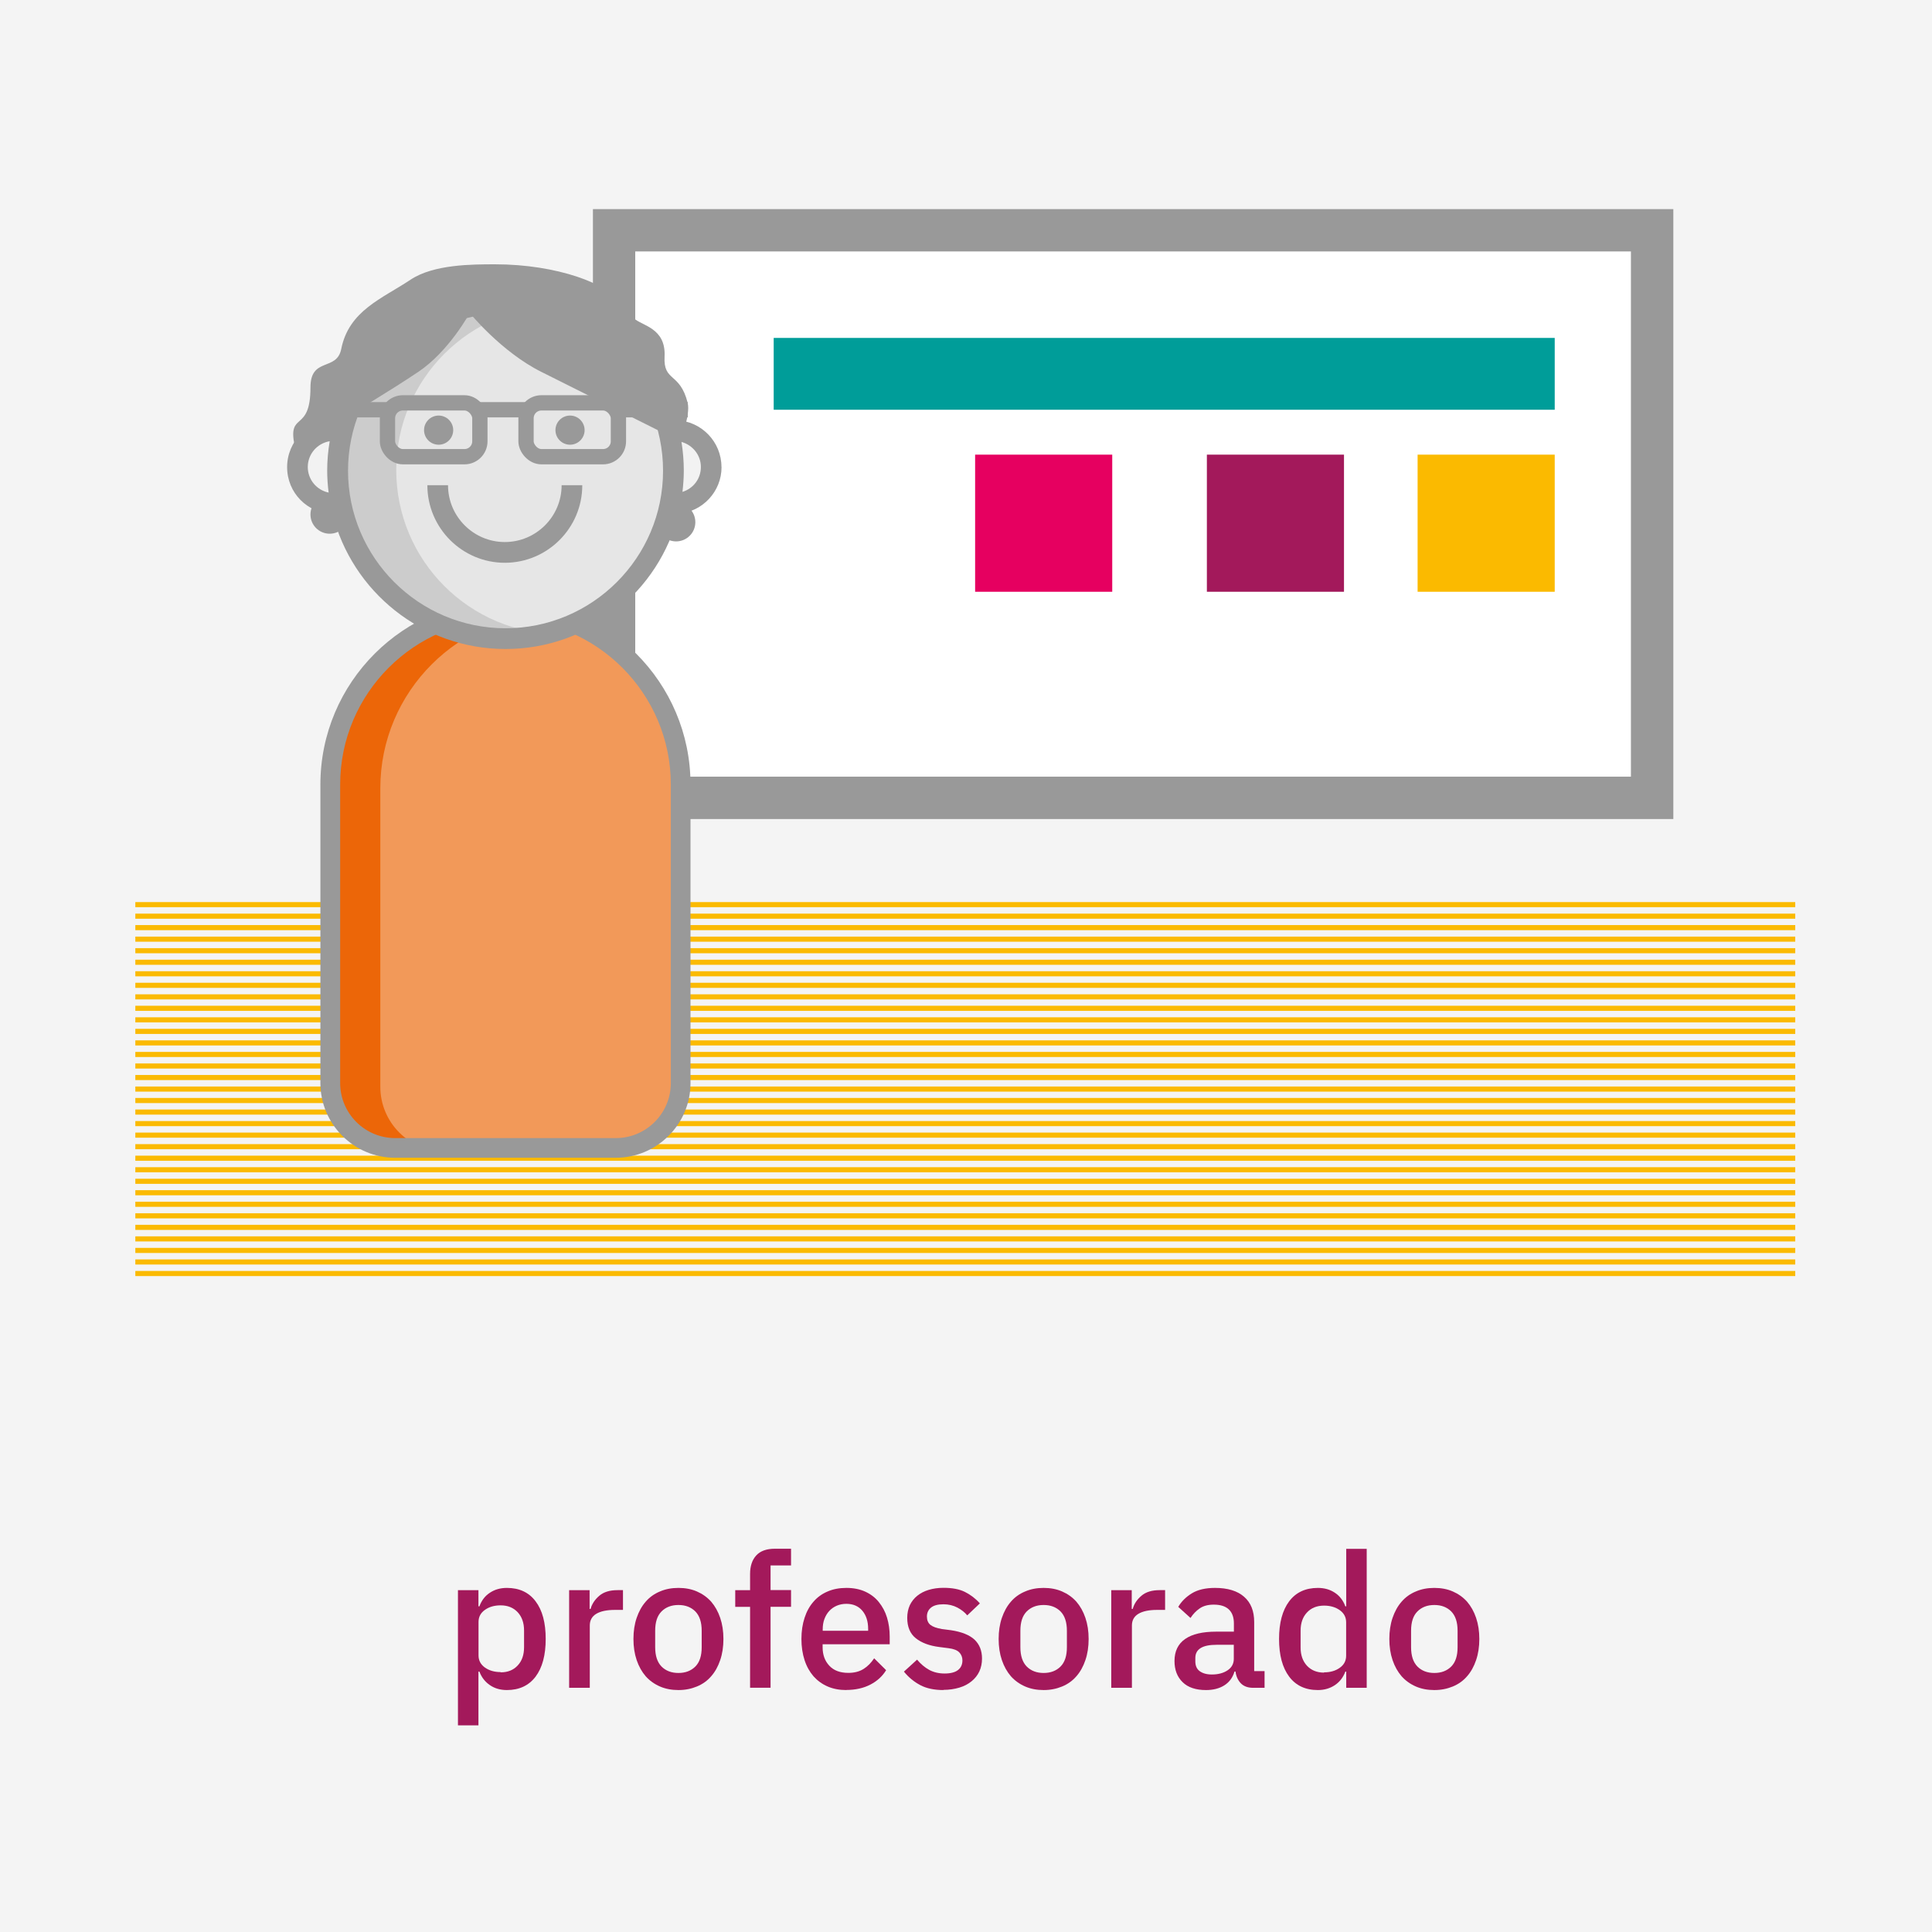 <?xml version="1.0" encoding="UTF-8"?><svg id="Capa_1" xmlns="http://www.w3.org/2000/svg" xmlns:xlink="http://www.w3.org/1999/xlink" viewBox="0 0 216 216"><defs><style>.cls-1{fill:#009d99;}.cls-2{fill:#fbba00;}.cls-3{fill:#e6e6e6;}.cls-4{stroke:#fbba00;stroke-width:.57px;}.cls-4,.cls-5{fill:none;stroke-miterlimit:10;}.cls-6{fill:#f4f4f4;}.cls-7{fill:#f29959;}.cls-8{fill:#a3195b;}.cls-9{fill:#e60060;}.cls-10{fill:#ccc;}.cls-11{clip-path:url(#clippath-1);}.cls-12{fill:#fff;}.cls-13{fill:#ec6608;}.cls-14{fill:#f2f2f2;}.cls-5{stroke:#999;stroke-width:1.71px;}.cls-15{clip-path:url(#clippath);}.cls-16{fill:#999;}</style><clipPath id="clippath"><path class="cls-13" d="M56.38,67.72h0c10.81,0,19.59,8.78,19.59,19.59v33.37c0,4-3.25,7.25-7.25,7.25h-24.67c-4,0-7.25-3.25-7.25-7.25v-33.37c0-10.81,8.78-19.59,19.59-19.59Z"/></clipPath><clipPath id="clippath-1"><circle class="cls-10" cx="56.27" cy="52.58" r="18.36"/></clipPath></defs><rect class="cls-6" x="-1" y="-1.5" width="219" height="219.25"/><path class="cls-8" d="M51.2,177.78h2.29v1.81h.11c.24-.66.63-1.17,1.17-1.52.54-.36,1.17-.54,1.9-.54,1.39,0,2.46.5,3.21,1.5.76,1,1.13,2.4,1.13,4.21s-.38,3.21-1.13,4.21c-.76,1-1.83,1.5-3.21,1.5-.73,0-1.36-.18-1.9-.55s-.93-.87-1.17-1.51h-.11v6.01h-2.29v-15.12ZM55.97,186.97c.8,0,1.43-.25,1.91-.77.48-.51.71-1.19.71-2.03v-1.89c0-.84-.24-1.52-.71-2.03-.48-.51-1.11-.77-1.91-.77-.7,0-1.29.17-1.76.51-.48.34-.71.79-.71,1.35v3.74c0,.56.24,1.01.71,1.35.48.34,1.06.51,1.76.51Z"/><path class="cls-8" d="M63.63,188.7v-10.92h2.29v2.1h.11c.15-.56.48-1.05.97-1.47s1.17-.63,2.04-.63h.61v2.21h-.9c-.91,0-1.61.15-2.09.44-.48.29-.72.73-.72,1.3v6.97h-2.29Z"/><path class="cls-8" d="M75.85,188.95c-.76,0-1.45-.13-2.07-.4s-1.15-.65-1.59-1.14c-.43-.5-.77-1.1-1.01-1.81-.24-.71-.36-1.49-.36-2.36s.12-1.66.36-2.36.57-1.31,1.01-1.81c.43-.5.96-.88,1.59-1.14.62-.27,1.31-.4,2.07-.4s1.45.13,2.07.4c.62.27,1.15.65,1.59,1.14.43.5.77,1.1,1.01,1.81s.36,1.49.36,2.36-.12,1.66-.36,2.36c-.24.71-.57,1.31-1.01,1.81-.43.5-.96.88-1.59,1.14s-1.31.4-2.07.4ZM75.85,187.04c.78,0,1.41-.24,1.89-.72.48-.48.71-1.2.71-2.16v-1.84c0-.96-.24-1.68-.71-2.16-.48-.48-1.11-.72-1.89-.72s-1.41.24-1.89.72c-.48.48-.71,1.2-.71,2.16v1.84c0,.96.24,1.68.71,2.16.48.48,1.11.72,1.89.72Z"/><path class="cls-8" d="M83.86,179.65h-1.66v-1.87h1.66v-1.81c0-.88.23-1.57.69-2.07.46-.5,1.15-.75,2.08-.75h1.81v1.87h-2.29v2.75h2.29v1.87h-2.29v9.05h-2.29v-9.05Z"/><path class="cls-8" d="M94.63,188.95c-.78,0-1.48-.13-2.1-.4-.62-.27-1.14-.65-1.58-1.14-.43-.5-.77-1.1-1-1.81-.23-.71-.35-1.49-.35-2.36s.12-1.66.35-2.36c.23-.71.56-1.31,1-1.81.43-.5.96-.88,1.58-1.14.62-.27,1.32-.4,2.1-.4s1.5.14,2.11.42c.61.28,1.12.67,1.52,1.17s.71,1.07.91,1.73c.2.66.3,1.37.3,2.12v.86h-7.5v.35c0,.83.25,1.52.75,2.05.5.54,1.21.8,2.13.8.67,0,1.24-.15,1.7-.44.46-.29.85-.69,1.18-1.19l1.34,1.33c-.41.67-.99,1.21-1.76,1.61-.77.4-1.67.6-2.69.6ZM94.63,179.31c-.39,0-.75.07-1.08.21-.33.14-.61.34-.84.59-.23.25-.41.55-.54.9-.13.35-.19.73-.19,1.16v.15h5.08v-.21c0-.84-.22-1.52-.65-2.03-.43-.51-1.03-.77-1.79-.77Z"/><path class="cls-8" d="M105.49,188.95c-1.04,0-1.9-.18-2.6-.55s-1.31-.87-1.83-1.51l1.47-1.34c.41.49.86.87,1.35,1.14s1.07.41,1.73.41,1.17-.13,1.5-.39c.33-.26.49-.62.49-1.08,0-.35-.12-.65-.35-.89-.23-.24-.63-.4-1.21-.47l-1.01-.13c-1.12-.14-2-.47-2.64-.98-.64-.51-.96-1.27-.96-2.28,0-.53.1-1,.29-1.42.2-.41.47-.76.83-1.05.36-.29.78-.51,1.28-.66.5-.15,1.05-.23,1.65-.23.98,0,1.78.15,2.4.46.62.31,1.18.73,1.67,1.28l-1.41,1.34c-.28-.34-.65-.63-1.1-.87-.46-.24-.98-.37-1.56-.37-.63,0-1.1.13-1.4.38-.3.25-.45.58-.45.99s.13.73.4.94.69.36,1.28.46l1.01.13c1.2.18,2.08.54,2.64,1.06.55.53.83,1.23.83,2.11,0,.53-.1,1.01-.3,1.44-.2.43-.49.79-.87,1.1s-.83.55-1.37.71-1.13.25-1.79.25Z"/><path class="cls-8" d="M116.68,188.95c-.76,0-1.45-.13-2.07-.4s-1.15-.65-1.59-1.14c-.43-.5-.77-1.1-1.01-1.81-.24-.71-.36-1.49-.36-2.36s.12-1.66.36-2.36.57-1.31,1.01-1.81c.43-.5.96-.88,1.59-1.14.62-.27,1.31-.4,2.07-.4s1.45.13,2.07.4c.62.27,1.15.65,1.59,1.14.43.5.77,1.1,1.01,1.81s.36,1.49.36,2.36-.12,1.66-.36,2.36c-.24.71-.57,1.31-1.01,1.81-.43.5-.96.88-1.59,1.14s-1.31.4-2.07.4ZM116.68,187.04c.78,0,1.41-.24,1.89-.72.48-.48.71-1.2.71-2.16v-1.84c0-.96-.24-1.68-.71-2.16-.48-.48-1.11-.72-1.89-.72s-1.41.24-1.89.72c-.48.48-.71,1.2-.71,2.16v1.84c0,.96.24,1.68.71,2.16.48.48,1.11.72,1.89.72Z"/><path class="cls-8" d="M124.24,188.7v-10.92h2.29v2.1h.11c.15-.56.48-1.05.97-1.47s1.17-.63,2.04-.63h.61v2.21h-.9c-.91,0-1.61.15-2.09.44-.48.29-.72.73-.72,1.3v6.97h-2.29Z"/><path class="cls-8" d="M140.11,188.7c-.6,0-1.06-.17-1.39-.51-.32-.34-.52-.78-.59-1.31h-.11c-.21.69-.59,1.2-1.15,1.55-.56.35-1.24.52-2.04.52-1.13,0-2.01-.29-2.61-.88-.61-.59-.91-1.38-.91-2.37,0-1.09.4-1.91,1.19-2.46s1.95-.82,3.48-.82h1.97v-.92c0-.67-.18-1.19-.55-1.55s-.93-.55-1.7-.55c-.64,0-1.17.14-1.57.42-.41.28-.75.64-1.03,1.07l-1.37-1.24c.36-.62.88-1.12,1.53-1.52.66-.4,1.52-.6,2.58-.6,1.41,0,2.5.33,3.25.99.76.66,1.13,1.6,1.13,2.83v5.48h1.16v1.87h-1.28ZM135.49,187.21c.71,0,1.3-.16,1.76-.47s.69-.74.69-1.27v-1.58h-1.93c-1.58,0-2.37.49-2.37,1.47v.38c0,.49.16.86.49,1.1s.78.37,1.35.37Z"/><path class="cls-8" d="M150.51,186.89h-.1c-.24.64-.63,1.15-1.17,1.51s-1.17.55-1.9.55c-1.39,0-2.46-.5-3.21-1.5s-1.13-2.4-1.13-4.21.38-3.21,1.13-4.21,1.83-1.5,3.21-1.5c.73,0,1.36.18,1.9.54.54.36.93.86,1.17,1.52h.1v-6.43h2.29v15.54h-2.29v-1.81ZM148.03,186.97c.7,0,1.29-.17,1.76-.51.48-.34.71-.79.71-1.35v-3.74c0-.56-.24-1.01-.71-1.35-.48-.34-1.06-.51-1.76-.51-.8,0-1.44.26-1.91.77-.48.51-.71,1.19-.71,2.03v1.89c0,.84.24,1.52.71,2.03.48.51,1.11.77,1.91.77Z"/><path class="cls-8" d="M160.36,188.95c-.76,0-1.45-.13-2.07-.4s-1.15-.65-1.59-1.14c-.43-.5-.77-1.1-1.01-1.81-.24-.71-.36-1.49-.36-2.36s.12-1.66.36-2.36.57-1.31,1.01-1.81c.43-.5.96-.88,1.59-1.14.62-.27,1.31-.4,2.07-.4s1.45.13,2.07.4c.62.27,1.15.65,1.59,1.14.43.5.77,1.1,1.01,1.81s.36,1.49.36,2.36-.12,1.66-.36,2.36c-.24.71-.57,1.31-1.01,1.81-.43.5-.96.88-1.59,1.14s-1.31.4-2.07.4ZM160.36,187.04c.78,0,1.41-.24,1.89-.72.48-.48.71-1.2.71-2.16v-1.84c0-.96-.24-1.68-.71-2.16-.48-.48-1.11-.72-1.89-.72s-1.41.24-1.89.72c-.48.48-.71,1.2-.71,2.16v1.84c0,.96.24,1.68.71,2.16.48.48,1.11.72,1.89.72Z"/><rect class="cls-12" x="68.66" y="25.74" width="116.06" height="63.46"/><path class="cls-16" d="M187.08,91.57h-120.79V23.38h120.79v68.19ZM71.02,86.83h111.32V28.11h-111.32v58.72Z"/><line class="cls-4" x1="15.13" y1="101.14" x2="200.71" y2="101.14"/><line class="cls-4" x1="15.13" y1="102.43" x2="200.71" y2="102.43"/><line class="cls-4" x1="15.13" y1="103.71" x2="200.71" y2="103.71"/><line class="cls-4" x1="15.13" y1="105" x2="200.71" y2="105"/><line class="cls-4" x1="15.13" y1="106.29" x2="200.71" y2="106.29"/><line class="cls-4" x1="15.13" y1="107.58" x2="200.71" y2="107.58"/><line class="cls-4" x1="15.13" y1="108.87" x2="200.71" y2="108.87"/><line class="cls-4" x1="15.13" y1="110.16" x2="200.71" y2="110.16"/><line class="cls-4" x1="15.13" y1="111.45" x2="200.71" y2="111.45"/><line class="cls-4" x1="15.13" y1="112.73" x2="200.71" y2="112.73"/><line class="cls-4" x1="15.13" y1="114.02" x2="200.71" y2="114.02"/><line class="cls-4" x1="15.13" y1="115.31" x2="200.71" y2="115.31"/><line class="cls-4" x1="15.13" y1="116.6" x2="200.71" y2="116.6"/><line class="cls-4" x1="15.13" y1="117.89" x2="200.71" y2="117.89"/><line class="cls-4" x1="15.13" y1="119.18" x2="200.71" y2="119.18"/><line class="cls-4" x1="15.13" y1="120.47" x2="200.71" y2="120.47"/><line class="cls-4" x1="15.13" y1="121.76" x2="200.71" y2="121.76"/><line class="cls-4" x1="15.13" y1="123.04" x2="200.71" y2="123.04"/><line class="cls-4" x1="15.13" y1="124.33" x2="200.71" y2="124.33"/><line class="cls-4" x1="15.13" y1="125.62" x2="200.71" y2="125.62"/><line class="cls-4" x1="15.13" y1="126.91" x2="200.71" y2="126.91"/><line class="cls-4" x1="15.13" y1="128.2" x2="200.71" y2="128.2"/><line class="cls-4" x1="15.13" y1="129.49" x2="200.71" y2="129.49"/><line class="cls-4" x1="15.13" y1="130.78" x2="200.71" y2="130.78"/><line class="cls-4" x1="15.13" y1="132.07" x2="200.71" y2="132.07"/><line class="cls-4" x1="15.13" y1="133.35" x2="200.71" y2="133.35"/><line class="cls-4" x1="15.13" y1="134.64" x2="200.71" y2="134.64"/><line class="cls-4" x1="15.13" y1="135.93" x2="200.71" y2="135.93"/><line class="cls-4" x1="15.13" y1="137.22" x2="200.71" y2="137.22"/><line class="cls-4" x1="15.13" y1="138.51" x2="200.71" y2="138.51"/><line class="cls-4" x1="15.13" y1="139.8" x2="200.71" y2="139.8"/><line class="cls-4" x1="15.13" y1="141.09" x2="200.71" y2="141.09"/><line class="cls-4" x1="15.13" y1="142.38" x2="200.71" y2="142.38"/><path class="cls-13" d="M56.38,67.72h0c10.81,0,19.59,8.78,19.59,19.59v33.37c0,4-3.25,7.25-7.25,7.25h-24.67c-4,0-7.25-3.25-7.25-7.25v-33.37c0-10.81,8.78-19.59,19.59-19.59Z"/><g class="cls-15"><path class="cls-7" d="M62.1,68.54h0c10.81,0,19.59,8.78,19.59,19.59v33.37c0,4-3.25,7.25-7.25,7.25h-24.67c-4,0-7.25-3.25-7.25-7.25v-33.37c0-10.81,8.78-19.59,19.59-19.59Z"/></g><rect id="Rectángulo_372" class="cls-1" x="86.5" y="37.78" width="87.32" height="8.03"/><rect id="Rectángulo_373" class="cls-8" x="134.93" y="50.83" width="15.33" height="15.33"/><rect id="Rectángulo_374" class="cls-2" x="158.49" y="50.83" width="15.33" height="15.33"/><rect id="Rectángulo_375" class="cls-9" x="109.02" y="50.83" width="15.33" height="15.33"/><path class="cls-16" d="M68.85,129.44h-24.67c-4.61,0-8.36-3.75-8.36-8.36v-33.37c0-11.41,9.28-20.69,20.69-20.69s20.69,9.28,20.69,20.69v33.37c0,4.61-3.75,8.36-8.36,8.36ZM56.52,69.23c-10.19,0-18.49,8.29-18.49,18.49v33.37c0,3.39,2.76,6.15,6.15,6.15h24.67c3.39,0,6.15-2.76,6.15-6.15v-33.37c0-10.19-8.29-18.49-18.49-18.49Z"/><circle class="cls-14" cx="37.07" cy="52.21" r="3.26"/><circle class="cls-14" cx="76.24" cy="52.21" r="3.26"/><circle class="cls-10" cx="56.27" cy="52.58" r="18.36"/><g class="cls-11"><circle class="cls-3" cx="62.66" cy="52.54" r="18.36"/></g><g id="Trazado_5312"><path class="cls-16" d="M56.45,62.92c-4.78,0-8.67-3.89-8.67-8.67h2.31c0,3.5,2.85,6.35,6.35,6.35s6.35-2.85,6.35-6.35h2.31c0,4.78-3.89,8.67-8.67,8.67Z"/></g><circle class="cls-16" cx="49.04" cy="48.09" r="1.63"/><circle class="cls-16" cx="63.73" cy="48.09" r="1.63"/><path class="cls-16" d="M80.66,52.21c0-2.82-2.24-5.12-5.03-5.23-2.44-8.25-10.08-14.29-19.11-14.29s-16.67,6.04-19.11,14.29c0,0,0,0,0,0-.02,0-.05,0-.07,0-2.89,0-5.24,2.35-5.24,5.24s2.27,5.15,5.08,5.23h0c2.16,8.67,10.01,15.11,19.34,15.11s17.19-6.45,19.34-15.13c2.69-.22,4.81-2.47,4.81-5.21ZM34.41,52.21c0-1.45,1.06-2.65,2.45-2.88-.18,1.07-.28,2.17-.28,3.28,0,.83.06,1.65.16,2.46h0c-1.33-.27-2.33-1.45-2.33-2.86ZM37.11,48.11s-.01.05-.02.08c0-.03.01-.05.02-.08ZM36.92,56.23s0,.05.01.07c0-.02,0-.05-.01-.07ZM56.52,70.24c-9.71,0-17.61-7.9-17.61-17.61s7.9-17.61,17.61-17.61,17.61,7.9,17.61,17.61-7.9,17.61-17.61,17.61ZM76.3,54.99c.09-.78.15-1.57.15-2.37,0-1.09-.09-2.17-.26-3.21,1.24.34,2.17,1.46,2.17,2.8s-.87,2.41-2.05,2.78Z"/><rect class="cls-5" x="43.32" y="45.04" width="10.33" height="6.02" rx="1.72" ry="1.72"/><rect class="cls-5" x="58.81" y="45.04" width="10.33" height="6.02" rx="1.72" ry="1.72"/><line class="cls-5" x1="35.83" y1="45.81" x2="43.32" y2="45.81"/><line class="cls-5" x1="69.4" y1="45.81" x2="76.89" y2="45.81"/><line class="cls-5" x1="53.04" y1="45.81" x2="58.81" y2="45.81"/><path class="cls-16" d="M32.94,49.83c-.81-3.93,1.77-1.35,1.77-6.51,0-3.44,2.94-1.77,3.44-4.3.86-4.3,4.54-5.61,7.75-7.75,2.58-1.72,6.89-1.72,9.47-1.72,6.89,0,12.81,2.22,13.77,4.3s-.28-.28,1.72,1.72c.86.86,3.61,1.05,3.44,4.3-.15,2.85,1.72,1.72,2.58,5.16.35,1.39-.86,4.3-.86,4.3l-15.49-7.75c-4.49-2.24-8.01-6.59-8.01-6.59,0,0-2.31,4.28-5.76,6.59s-5.35,3.33-7.86,5.01c-1.41.94-5.97,3.22-5.97,3.22Z"/><circle class="cls-16" cx="36.86" cy="57.52" r="2.15"/><circle class="cls-16" cx="75.59" cy="58.38" r="2.15"/></svg>